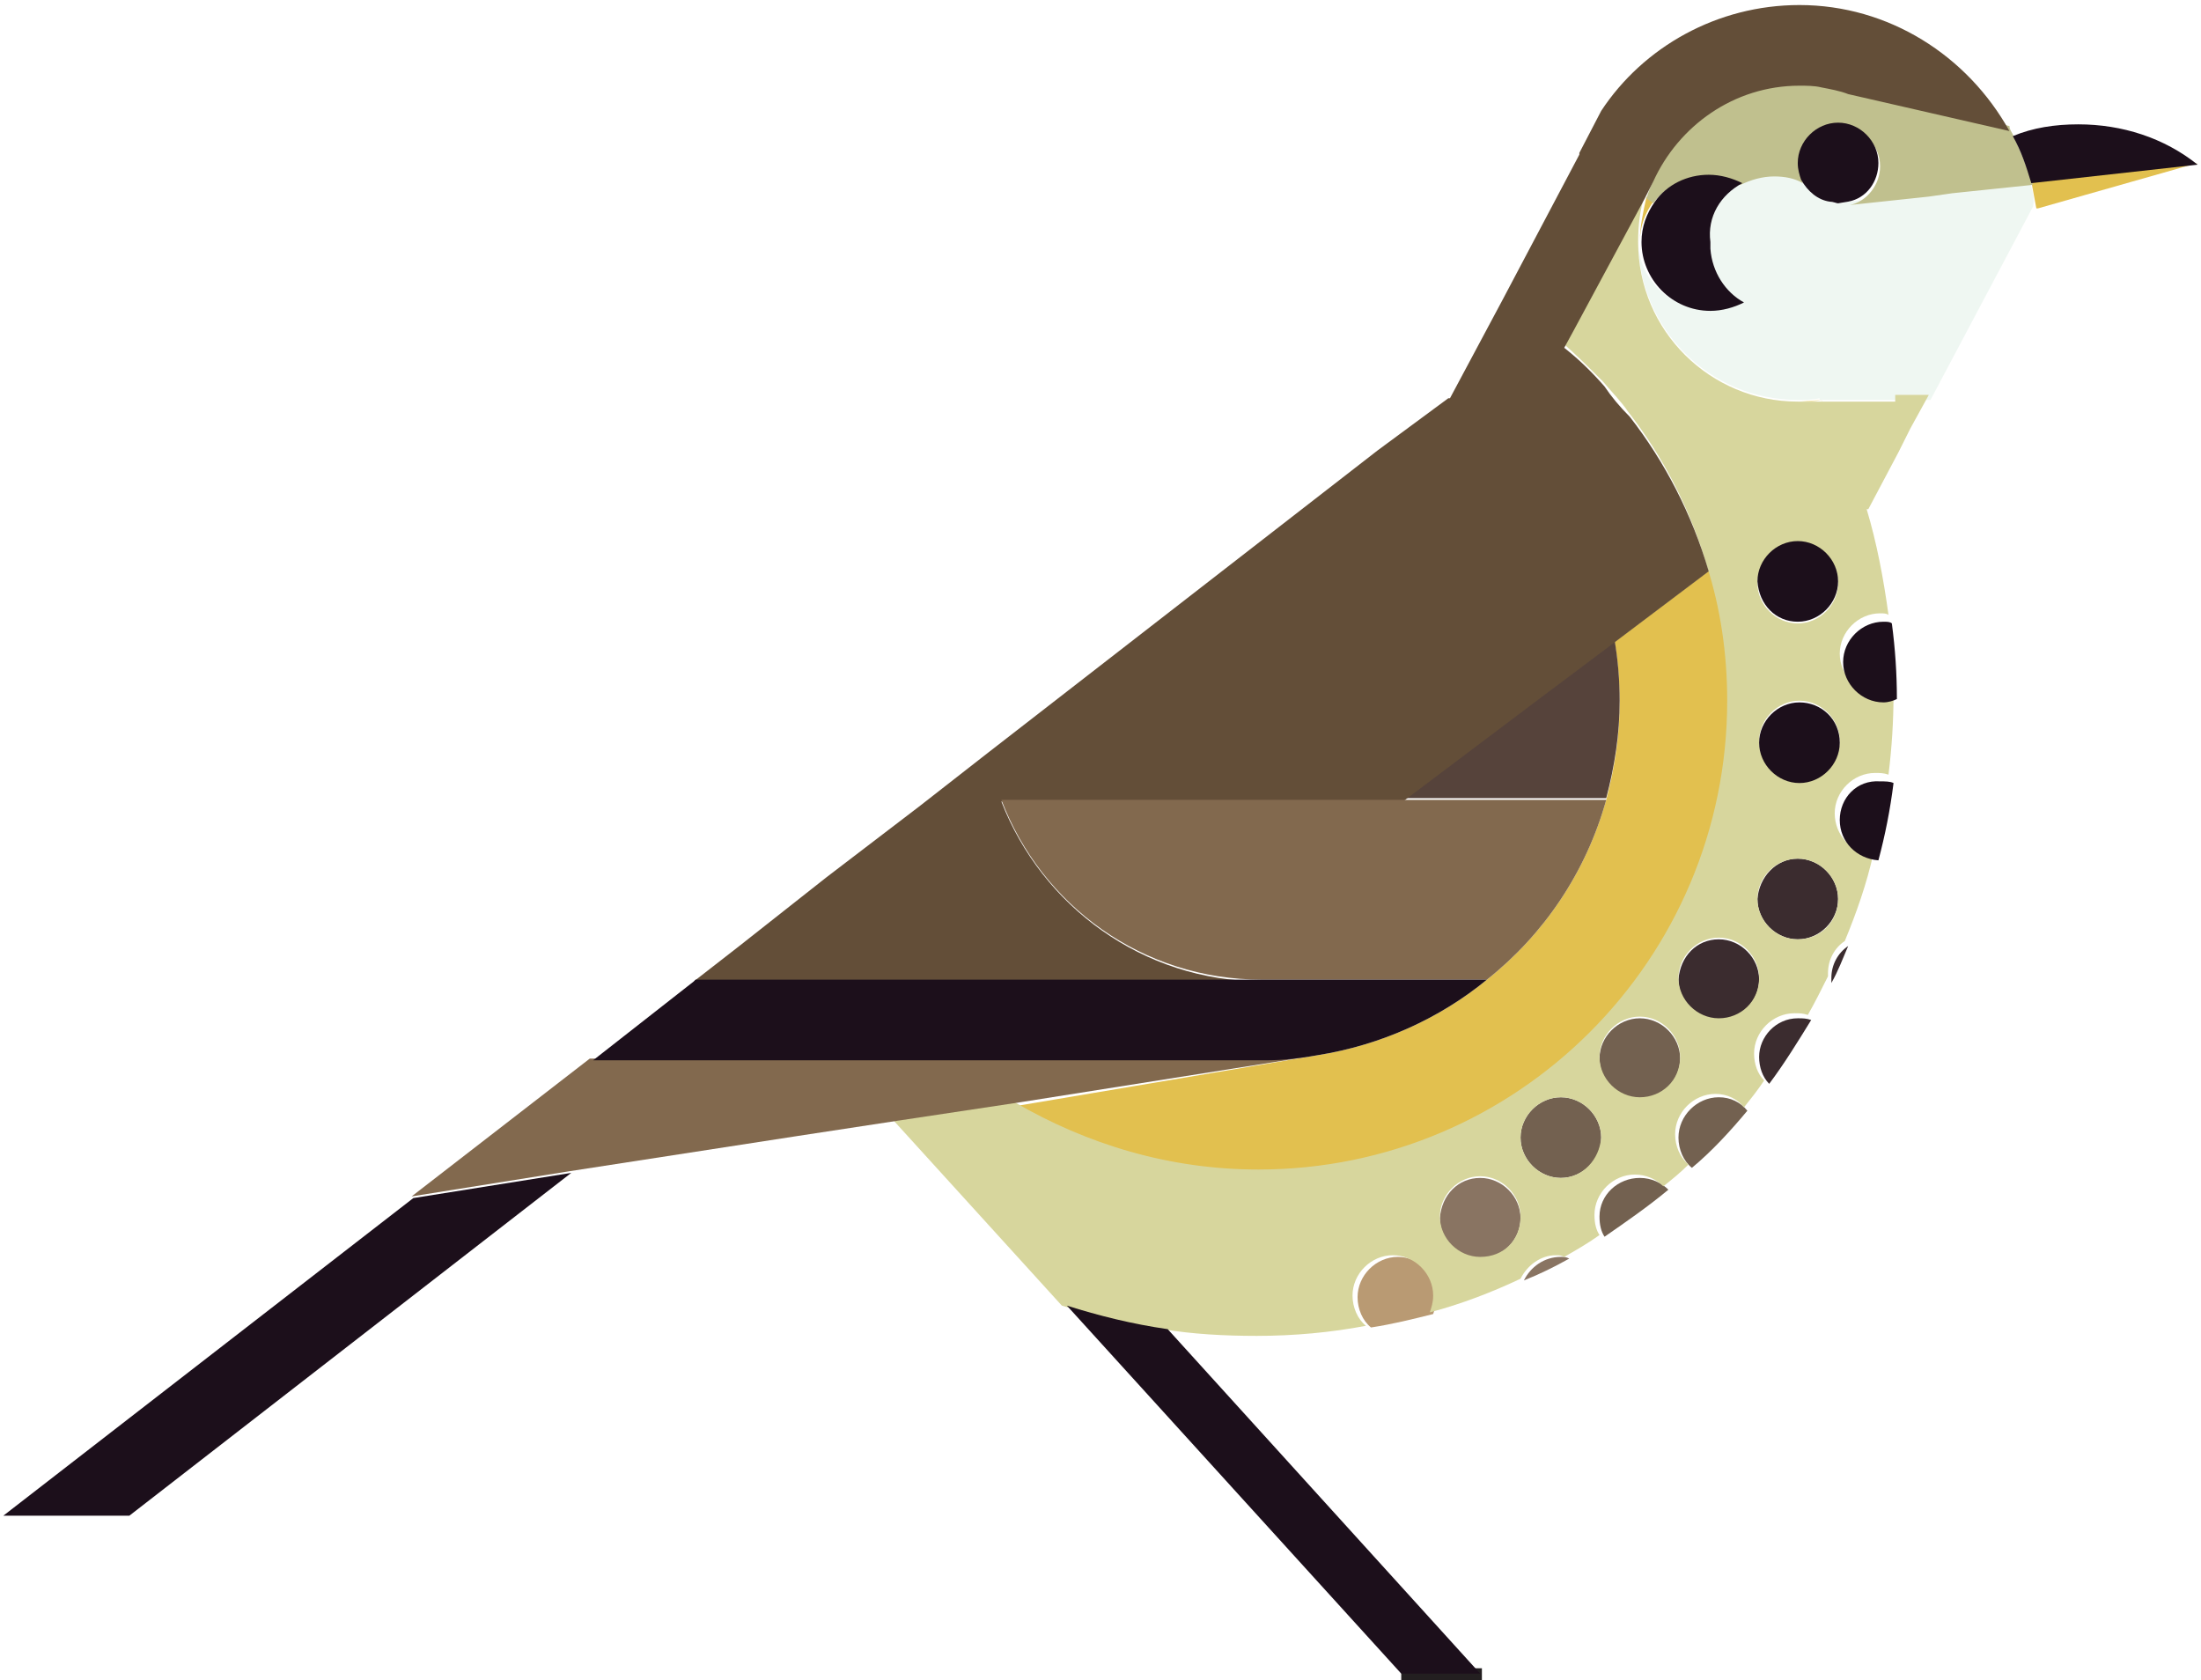<?xml version="1.0" encoding="utf-8"?>
<!-- Generator: Adobe Illustrator 18.1.0, SVG Export Plug-In . SVG Version: 6.00 Build 0)  -->
<!DOCTYPE svg PUBLIC "-//W3C//DTD SVG 1.1//EN" "http://www.w3.org/Graphics/SVG/1.1/DTD/svg11.dtd">
<svg version="1.1" id="Layer_1" xmlns="http://www.w3.org/2000/svg" xmlns:xlink="http://www.w3.org/1999/xlink" x="0px" y="0px"
	 width="131px" height="100px" viewBox="0 0 131 100" enable-background="new 0 0 131 100" xml:space="preserve">
<g>
	<path fill="#372B2A" d="M715.2,2632.6c0,0,0-0.1,0-0.1c0-0.5,0-1-0.1-1.5h5.5l0,0C719,2632,717.2,2632.6,715.2,2632.6L715.2,2632.6
		z"/>
	<path fill="#B9BAA7" d="M682.8,2665.1L682.8,2665.1C682.8,2665.1,682.8,2665.1,682.8,2665.1L682.8,2665.1z"/>
	<path fill="#A6865D" d="M636.8,2680.1C636.8,2680.1,636.8,2680.1,636.8,2680.1L636.8,2680.1L636.8,2680.1z"/>
	<path fill="#DE5325" d="M713.9,2637.9c0,0,0-0.1-0.1-0.1l0.1-0.3l1.2-4.9c0,0,0,0,0,0c0,0,0-0.1,0-0.1c0-0.5,0-1-0.1-1.5
		c-0.1-0.6-0.2-1.1-0.3-1.6c-0.2-0.9-0.5-1.7-0.9-2.5c-0.2-0.4-0.4-0.7-0.6-1.1h-3.4h-1.3l-0.8,1.1l-0.2,0.2l-0.5,0.7l-0.2,0.2
		l-0.1,0.2l0,0.1c0,0,0.1,0,0.1,0c0.1,0,0.2,0,0.2,0c0.2,0,0.4,0.1,0.6,0.2h0c0.4,0.2,0.8,0.5,1.1,0.9c0.1,0.2,0.3,0.4,0.3,0.7
		c0,0.2,0.1,0.3,0.1,0.5c0,0,0,0,0,0c0,0.1,0,0.1,0,0.2c0,0.3,0,0.5-0.1,0.8c-0.2,0.7-0.8,1.3-1.5,1.5c-0.2,0.1-0.5,0.1-0.8,0.1
		c-1.1,0-2-0.7-2.3-1.7l-3.8,5.1c2.6,2.1,4.6,4.8,5.6,8c0.3,1,0.5,2,0.6,3l0,0.1c0.1,0.6,0.1,1.1,0.1,1.7c0,4.1-1.6,7.9-4.3,10.8
		c2.7,2.2,4.9,4.8,6.7,7.8c0.1-0.1,0.2-0.2,0.3-0.4c2.6-3,4.6-6.5,5.8-10.4c0.6-2.3,0.9-4.8,0.9-7.2c0-0.4,0-0.8,0-1.2
		C716.2,2645,715.4,2641.3,713.9,2637.9z"/>
	<path fill="#DE5325" d="M696.8,2635.5l-1.5,2.1L696.8,2635.5l0.7-0.9c0,0,0,0,0,0L696.8,2635.5z"/>
	<path fill="#030304" d="M709.2,2630.5c0-0.2,0-0.3-0.1-0.5c-0.1-0.2-0.2-0.5-0.3-0.7c-0.3-0.4-0.6-0.7-1.1-0.9h0
		c-0.2-0.1-0.4-0.1-0.6-0.2c-0.1,0-0.2,0-0.2,0c0,0-0.1,0-0.1,0h0c-1.3,0-2.4,1.1-2.4,2.4c0,0.3,0,0.5,0.1,0.7c0,0,0,0,0,0
		c0.3,1,1.2,1.7,2.3,1.7c0.3,0,0.5,0,0.8-0.1c0.7-0.2,1.3-0.8,1.5-1.5c0.1-0.2,0.1-0.5,0.1-0.8
		C709.2,2630.7,709.2,2630.6,709.2,2630.5C709.2,2630.5,709.2,2630.5,709.2,2630.5z"/>
	<path fill="#483B39" d="M714.8,2629.4c0.1,0.5,0.2,1.1,0.3,1.6h5.5c-1.5-1-3.4-1.6-5.4-1.6C715.1,2629.3,714.9,2629.4,714.8,2629.4
		z"/>
	<path fill="#483B39" d="M690.6,2677.1c-0.5,0-1.1,0-1.6,0c-0.5,0-1,0-1.6,0l3.3,3.5l0.1,0.2l10,10.7h3.2l-10.7-11.4L690.6,2677.1z"
		/>
	<path fill="#DBDCC4" d="M702.7,2660.2c2.7-2.9,4.3-6.7,4.3-10.8c0-0.6,0-1.2-0.1-1.7l0-0.1c-0.1-1-0.3-2-0.6-3c-1-3.2-3-5.9-5.6-8
		l3.8-5.1c0,0,0,0,0,0c-0.1-0.2-0.1-0.5-0.1-0.7c0-1.3,1.1-2.4,2.4-2.4h0l0-0.1l0.1-0.2l0.2-0.2l0.5-0.7l0.2-0.2l0.8-1.1h-2.3h-0.4
		h-1h-0.9l-0.1,0.2l-0.6,0.9l-5.7,7.7l-0.7,0.9l-1.6,2.1l-0.1,0.2v0c0.7,0.3,1.3,0.7,1.9,1.1c0.4,0.3,0.8,0.6,1.2,0.9
		c1.8,1.5,3.1,3.4,3.9,5.6c0.4,1.3,0.7,2.6,0.7,4c0,3.3-1.3,6.2-3.4,8.5c-1.1,1.2-2.5,2.2-4,2.9c-0.6,0.3-1.3,0.6-2,0.8
		c-0.1,0-0.3,0.1-0.4,0.1l-7.9,2.6l-2.4,0.8l0,0c0,0,0,0-0.1,0l-5,1.6l6.8,7.2l2.9,3.1c0.5,0,1,0,1.6,0c0.5,0,1.1,0,1.6,0
		c7.5-0.4,14.1-3.8,18.9-9C707.7,2665.1,705.4,2662.4,702.7,2660.2z"/>
	<path fill="#81674C" d="M684.7,2661.7c-1-0.3-2-0.7-2.9-1.2c-0.2-0.1-0.4-0.2-0.6-0.3c-0.7-0.4-1.4-0.9-2-1.5
		c-1-0.9-1.8-1.9-2.5-3.1l-2.5,3.5c0.7,1,1.5,1.8,2.4,2.6c0.1,0.1,0.1,0.1,0.2,0.2c1.7,1.4,3.6,2.5,5.8,3.3l0,0l2.4-0.8l7.9-2.6
		c-1.3,0.4-2.7,0.6-4.1,0.6C687.5,2662.3,686.1,2662.1,684.7,2661.7z"/>
	<polygon fill="#C8C9B5" points="677.7,2666.8 671.8,2668.7 669.7,2669.4 667.1,2670.2 669.9,2671.2 673.3,2672.3 684.9,2676.2 
		687.4,2677.1 684.5,2674 	"/>
	<path fill="#927557" d="M705.8,2620.2c-1.4-0.4-2.9-0.7-4.4-0.7c-2,0-3.9,0.4-5.6,1.1c-0.9,0.4-1.7,0.8-2.5,1.3
		c-1.3,0.9-2.5,2-3.4,3.2l0,0l-4.1,5.6l-1.8,2.4l-3.3,4.5l-2.5,3.4l-7.1,9.6l-3.7,5l-3.7,5.1l-2.2,3l-2.3,3.1l-0.3,0.4l-0.1,0.1
		l-0.7,0.9l-4.5,6.1l2.2-0.7l7-2.3l2.6-0.8l0.3-0.1l0.5-0.7l1.7-2.4l3-4.1l1.6-2.2l1.7-2.3l2.5-3.5c0.7,1.1,1.5,2.2,2.5,3.1
		c0.6,0.6,1.3,1.1,2,1.5c0.2,0.1,0.4,0.2,0.6,0.3c0.9,0.5,1.8,0.9,2.9,1.2c1.3,0.4,2.8,0.6,4.3,0.6c1.4,0,2.8-0.2,4.1-0.6
		c0.1,0,0.3-0.1,0.4-0.1c0.7-0.2,1.3-0.5,2-0.8c1.5-0.7,2.9-1.7,4-2.9c2.1-2.3,3.4-5.2,3.4-8.5c0-1.4-0.2-2.7-0.7-4
		c-0.8-2.2-2.1-4.1-3.9-5.6c-0.4-0.3-0.8-0.6-1.2-0.9c-0.6-0.4-1.3-0.8-1.9-1.1v0l0.1-0.2l1.5-2.1l0.6-0.9c0,0,0,0,0,0l5.7-7.7
		l0.6-0.9l0.1-0.2h0.9h1h0.4h2.3h1.3h3.4c-0.3-0.5-0.7-0.9-1-1.4C710.5,2622.5,708.3,2621,705.8,2620.2z"/>
	<path fill="#7A6147" d="M676.7,2661.6c-0.9-0.8-1.7-1.7-2.4-2.6l-1.7,2.3l-1.6,2.2l-3,4.1l-1.7,2.4l-0.5,0.7l1.4-0.4l2.6-0.8
		l2.1-0.7l5.9-1.9l5-1.6c-2.2-0.8-4.1-1.9-5.8-3.3C676.9,2661.8,676.8,2661.7,676.7,2661.6z"/>
	<path fill="#7A6147" d="M630.2,2676.8l0.2,0.2l3.7,3.9l2.7-0.9l0,0l16.9-5.5l4.5-6.1l0.7-0.9c0,0,0-0.1,0.1-0.1l-18.6,6
		L630.2,2676.8z"/>
</g>
<g>
	<path fill="#E2C04F" d="M121.3,12.4l-0.1,0c0,0,0,0,0,0c-0.1-0.5-0.2-1.1-0.3-1.6l9.9-1.1L121.3,12.4z"/>
	<path fill="#3B2C2F" d="M109,58.2c0-0.8,0.4-1.5,1-1.9c-0.3,0.7-0.6,1.5-1,2.2C109,58.4,109,58.3,109,58.2z"/>
	<path fill="#3B2C2F" d="M107,51.1c1.3,0,2.4,1.1,2.4,2.4c0,1.3-1.1,2.4-2.4,2.4c-1.3,0-2.4-1.1-2.4-2.4
		C104.7,52.2,105.7,51.1,107,51.1z"/>
	<path fill="#F3DF95" d="M108.4,23.8C108.4,23.9,108.5,23.9,108.4,23.8l-1.3,0.1C107.6,23.9,108,23.9,108.4,23.8z"/>
	<path fill="#3B2C2F" d="M107,60.6c0.3,0,0.5,0,0.8,0.1c-0.8,1.3-1.6,2.6-2.5,3.8c-0.4-0.4-0.6-1-0.6-1.6
		C104.7,61.7,105.7,60.6,107,60.6z"/>
	<path fill="#3B2C2F" d="M102.3,55.9c1.3,0,2.4,1.1,2.4,2.4c0,1.3-1.1,2.4-2.4,2.4c-1.3,0-2.4-1.1-2.4-2.4
		C100,56.9,101,55.9,102.3,55.9z"/>
	<path fill="#736150" d="M102.3,65.3c0.7,0,1.3,0.3,1.7,0.8c-1,1.2-2.1,2.4-3.3,3.4c-0.5-0.4-0.8-1.1-0.8-1.8
		C99.9,66.4,101,65.3,102.3,65.3z"/>
	<path fill="#E2C04F" d="M78.4,62.8L78.4,62.8c3.8-0.6,7.3-2.2,10.1-4.5c3.4-2.7,5.9-6.4,7.1-10.7c0.5-1.9,0.8-3.8,0.8-5.8
		c0-1.2-0.1-2.5-0.3-3.6l5.7-4.3c0.8,2.5,1.2,5.2,1.2,8c0,15.4-12.5,27.9-27.9,27.9c-5.3,0-10.2-1.5-14.5-4L78.4,62.8z"/>
	<path fill="#736150" d="M97.6,60.6c1.3,0,2.4,1.1,2.4,2.4c0,1.3-1.1,2.4-2.4,2.4c-1.3,0-2.4-1.1-2.4-2.4
		C95.2,61.7,96.3,60.6,97.6,60.6z"/>
	<path fill="#736150" d="M97.6,70.1c0.7,0,1.3,0.3,1.7,0.7c-1.2,1-2.5,1.9-3.8,2.8c-0.2-0.3-0.3-0.7-0.3-1.2
		C95.2,71.1,96.3,70.1,97.6,70.1z"/>
	<path fill="#E2C04F" d="M98,11.7c0.1,0.1,0.3,0.2,0.4,0.3c-0.5,0.7-0.8,1.5-0.8,2.4C97.6,13.5,97.8,12.6,98,11.7z"/>
	<path fill="#736150" d="M92.9,65.3c1.3,0,2.4,1.1,2.4,2.4c0,1.3-1.1,2.4-2.4,2.4c-1.3,0-2.4-1.1-2.4-2.4
		C90.5,66.4,91.6,65.3,92.9,65.3z"/>
	<path fill="#897462" d="M92.9,74.8c0.2,0,0.3,0,0.5,0.1c-0.9,0.5-1.7,0.9-2.7,1.3C91.1,75.4,91.9,74.8,92.9,74.8z"/>
	<path fill="#897462" d="M88.1,70.1c1.3,0,2.4,1.1,2.4,2.4c0,1.3-1.1,2.4-2.4,2.4c-1.3,0-2.4-1.1-2.4-2.4
		C85.8,71.1,86.8,70.1,88.1,70.1z"/>
	<path fill="#B99A73" d="M85.5,77.2c0,0.4-0.1,0.7-0.2,1c-1.2,0.3-2.4,0.6-3.7,0.8c-0.5-0.4-0.8-1.1-0.8-1.8c0-1.3,1.1-2.4,2.4-2.4
		C84.5,74.8,85.5,75.9,85.5,77.2z"/>
	<line fill="none" stroke="#231F20" stroke-width="0.839" stroke-miterlimit="10" x1="83.4" y1="99.7" x2="88.2" y2="99.7"/>
	<path fill="#EFF7F2" d="M120.8,10.8l-4.8,0.5l-1.4,0.2L110,12c-0.2,0-0.3,0.1-0.5,0.1c-0.2,0-0.4,0-0.5-0.1
		c-0.7-0.2-1.3-0.6-1.6-1.3c-0.5-0.2-1.1-0.4-1.7-0.4c-0.7,0-1.4,0.2-2,0.5c-1.2,0.7-2.1,2-2.1,3.5c0,0.1,0,0.2,0,0.4
		c0.1,1.4,0.9,2.5,2,3.2c-0.6,0.3-1.3,0.5-2,0.5c-2.2,0-4.1-1.8-4.1-4.1c0,5.2,4.2,9.5,9.5,9.5c0.4,0,0.9,0,1.3-0.1c0,0,0,0.1,0,0.1
		h4.4h2.2l6.1-11.5h0C121.1,11.9,121,11.4,120.8,10.8z"/>
	<path fill="#C0C08E" d="M119.8,8c-0.1-0.2-0.2-0.3-0.2-0.5L110,5.4l-1.6-0.4C108,5,107.5,5,107.1,5c-3.9,0-7.2,2.3-8.7,5.7
		c-0.1,0.3-0.3,0.7-0.4,1.1c0.1,0.1,0.3,0.2,0.4,0.3c0.7-1,1.9-1.6,3.2-1.6c0.7,0,1.4,0.2,2,0.5c0.6-0.3,1.3-0.5,2-0.5
		c0.6,0,1.2,0.1,1.7,0.4c-0.1-0.3-0.2-0.7-0.2-1c0-1.3,1.1-2.4,2.4-2.4c1.3,0,2.4,1.1,2.4,2.4c0,1.1-0.8,2.1-1.8,2.3l4.7-0.5
		l1.4-0.2l4.8-0.5C120.6,9.8,120.2,8.9,119.8,8z"/>
	<path fill="#D7D69D" d="M112.8,23.9h-4.4h-1.4c-5.2,0-9.5-4.2-9.5-9.5c0-1,0.1-1.9,0.4-2.8c0.1-0.4,0.2-0.7,0.4-1.1l-0.5,1
		l-4.2,7.8l-0.6,1.1c0.8,0.7,1.6,1.5,2.4,2.3c0.5,0.6,1.1,1.2,1.5,1.8c2.1,2.7,3.7,5.8,4.7,9.2c0.8,2.5,1.2,5.2,1.2,8
		c0,15.4-12.5,27.9-27.9,27.9c-5.3,0-10.2-1.5-14.5-4l-7.2,1.1l10,11c1.9,0.6,3.9,1.1,6,1.4c1.8,0.3,3.7,0.4,5.6,0.4
		c2.2,0,4.4-0.2,6.5-0.6c-0.5-0.4-0.8-1.1-0.8-1.8c0-1.3,1.1-2.4,2.4-2.4c1.3,0,2.4,1.1,2.4,2.4c0,0.4-0.1,0.7-0.2,1
		c1.9-0.5,3.7-1.2,5.4-2c0.4-0.8,1.2-1.4,2.1-1.4c0.2,0,0.3,0,0.5,0.1c0.7-0.4,1.4-0.8,2.1-1.3c-0.2-0.3-0.3-0.7-0.3-1.2
		c0-1.3,1.1-2.4,2.4-2.4c0.7,0,1.3,0.3,1.7,0.7c0.5-0.4,1-0.8,1.5-1.3c-0.5-0.4-0.8-1.1-0.8-1.8c0-1.3,1.1-2.4,2.4-2.4
		c0.7,0,1.3,0.3,1.7,0.8c0.4-0.5,0.8-1,1.2-1.6c-0.4-0.4-0.6-1-0.6-1.6c0-1.3,1.1-2.4,2.4-2.4c0.3,0,0.5,0,0.8,0.1
		c0.4-0.7,0.8-1.5,1.2-2.3c0-0.1,0-0.2,0-0.2c0-0.8,0.4-1.5,1-1.9c0.7-1.7,1.3-3.4,1.7-5.2c-1.3,0-2.3-1.1-2.3-2.4
		c0-1.3,1.1-2.4,2.4-2.4c0.3,0,0.5,0,0.8,0.1c0.2-1.6,0.3-3.2,0.3-4.8c0-0.1,0-0.1,0-0.2c-0.3,0.1-0.5,0.2-0.8,0.2
		c-1.3,0-2.4-1.1-2.4-2.4c0-1.3,1.1-2.4,2.4-2.4c0.2,0,0.4,0,0.5,0.1c-0.3-2.2-0.7-4.3-1.3-6.3l0.1,0l1.8-3.4l0.7-1.4l1.1-2H112.8z
		 M109.4,34.7c0,1.3-1.1,2.4-2.4,2.4c-1.3,0-2.4-1.1-2.4-2.4c0-1.3,1.1-2.4,2.4-2.4C108.4,32.3,109.4,33.4,109.4,34.7z M88.1,74.8
		c-1.3,0-2.4-1.1-2.4-2.4c0-1.3,1.1-2.4,2.4-2.4c1.3,0,2.4,1.1,2.4,2.4C90.5,73.8,89.5,74.8,88.1,74.8z M92.9,70.1
		c-1.3,0-2.4-1.1-2.4-2.4c0-1.3,1.1-2.4,2.4-2.4c1.3,0,2.4,1.1,2.4,2.4C95.2,69,94.2,70.1,92.9,70.1z M97.6,65.3
		c-1.3,0-2.4-1.1-2.4-2.4c0-1.3,1.1-2.4,2.4-2.4c1.3,0,2.4,1.1,2.4,2.4C100,64.3,98.9,65.3,97.6,65.3z M102.3,60.6
		c-1.3,0-2.4-1.1-2.4-2.4c0-1.3,1.1-2.4,2.4-2.4c1.3,0,2.4,1.1,2.4,2.4C104.7,59.6,103.6,60.6,102.3,60.6z M107,55.9
		c-1.3,0-2.4-1.1-2.4-2.4c0-1.3,1.1-2.4,2.4-2.4c1.3,0,2.4,1.1,2.4,2.4C109.4,54.8,108.4,55.9,107,55.9z M107.1,46.5
		c-1.3,0-2.4-1.1-2.4-2.4c0-1.3,1.1-2.4,2.4-2.4s2.4,1.1,2.4,2.4C109.5,45.4,108.4,46.5,107.1,46.5z"/>
	<path fill="#56433B" d="M96.1,38.1l-4.4,3.3l-8.1,6.1h7h5c0.5-1.9,0.8-3.8,0.8-5.8C96.4,40.5,96.3,39.3,96.1,38.1z"/>
	<path fill="#634E38" d="M107.1,0.3c-4.9,0-9.3,2.5-11.8,6.3L94,9.1l0,0.1l-4.6,8.7l-3.1,5.8c0,0-0.1,0-0.1,0L82,26.8l-23.2,18
		L54.7,48l-5.5,4.2L44,56.3l-2.7,2.1h4.6h6.8h9h13.4c-7.1,0-13.1-4.5-15.5-10.7h23.9l8.1-6.1l4.4-3.3l5.7-4.3
		c-1-3.4-2.6-6.5-4.7-9.2c-0.6-0.6-1.1-1.2-1.5-1.8c-0.7-0.8-1.5-1.6-2.4-2.3l0.6-1.1l4.2-7.8l0.5-1c1.5-3.3,4.8-5.7,8.7-5.7
		c0.4,0,0.9,0,1.3,0.1c0.5,0.1,1.1,0.2,1.6,0.4l9.6,2.2C117.1,3.3,112.4,0.3,107.1,0.3z"/>
	<path fill="#82694E" d="M90.6,47.6h-7H59.6c2.4,6.3,8.4,10.7,15.5,10.7h3.2h10.2c3.4-2.7,5.9-6.4,7.1-10.7H90.6z"/>
	<path fill="#82694E" d="M60.7,65.6l17.7-2.8v0c-1.1,0.2-2.1,0.2-3.2,0.2h-18h-7h-6.3h-1.3h-7.5l-10.6,8.2l9.4-1.5l13.6-2.1l5.9-0.9
		L60.7,65.6z"/>
	<path fill="#1C0F1B" d="M123.7,7.4c-1.4,0-2.7,0.2-3.9,0.7c0.5,0.9,0.8,1.8,1.1,2.8l9.9-1.1C128.8,8.2,126.3,7.4,123.7,7.4z"/>
	<path fill="#1C0F1B" d="M112.1,37c-1.3,0-2.4,1.1-2.4,2.4c0,1.3,1.1,2.4,2.4,2.4c0.3,0,0.6-0.1,0.8-0.2c0-1.5-0.1-3-0.3-4.5
		C112.5,37,112.3,37,112.1,37z"/>
	<path fill="#1C0F1B" d="M109.5,48.8c0,1.3,1,2.3,2.3,2.4c0.4-1.5,0.7-3,0.9-4.6c-0.2-0.1-0.5-0.1-0.8-0.1
		C110.5,46.4,109.5,47.5,109.5,48.8z"/>
	<path fill="#1C0F1B" d="M107.1,41.8c-1.3,0-2.4,1.1-2.4,2.4c0,1.3,1.1,2.4,2.4,2.4s2.4-1.1,2.4-2.4
		C109.5,42.8,108.4,41.8,107.1,41.8z"/>
	<path fill="#1C0F1B" d="M107,37c1.3,0,2.4-1.1,2.4-2.4c0-1.3-1.1-2.4-2.4-2.4c-1.3,0-2.4,1.1-2.4,2.4C104.7,36,105.7,37,107,37z"/>
	<path fill="#1C0F1B" d="M108.9,12c0.2,0,0.4,0.1,0.5,0.1L110,12c1.1-0.2,1.8-1.2,1.8-2.3c0-1.3-1.1-2.4-2.4-2.4
		c-1.3,0-2.4,1.1-2.4,2.4c0,0.4,0.1,0.7,0.2,1C107.6,11.4,108.2,11.9,108.9,12z"/>
	<path fill="#1C0F1B" d="M103.7,10.9c-0.6-0.3-1.3-0.5-2-0.5c-1.3,0-2.5,0.6-3.2,1.6c-0.5,0.7-0.8,1.5-0.8,2.4
		c0,2.2,1.8,4.1,4.1,4.1c0.7,0,1.4-0.2,2-0.5c-1.1-0.6-1.9-1.8-2-3.2c0-0.1,0-0.2,0-0.4C101.6,12.9,102.4,11.6,103.7,10.9z"/>
	<path fill="#1C0F1B" d="M78.4,62.8c3.8-0.6,7.3-2.2,10.1-4.5H78.3h-3.2H61.8h-9h-6.8h-4.6l-0.1,0.1l-6,4.7h7.5h1.3h6.3h7h18
		C76.2,63.1,77.3,63,78.4,62.8z"/>
	<path fill="#1C0F1B" d="M69.5,79.1c-2.1-0.3-4.1-0.8-6-1.4l19.9,21.9h4.7L69.5,79.1z"/>
	<polygon fill="#1C0F1B" points="24.6,71.3 0.2,90.2 7.7,90.2 34,69.8 24.6,71.3 	"/>
</g>
</svg>
